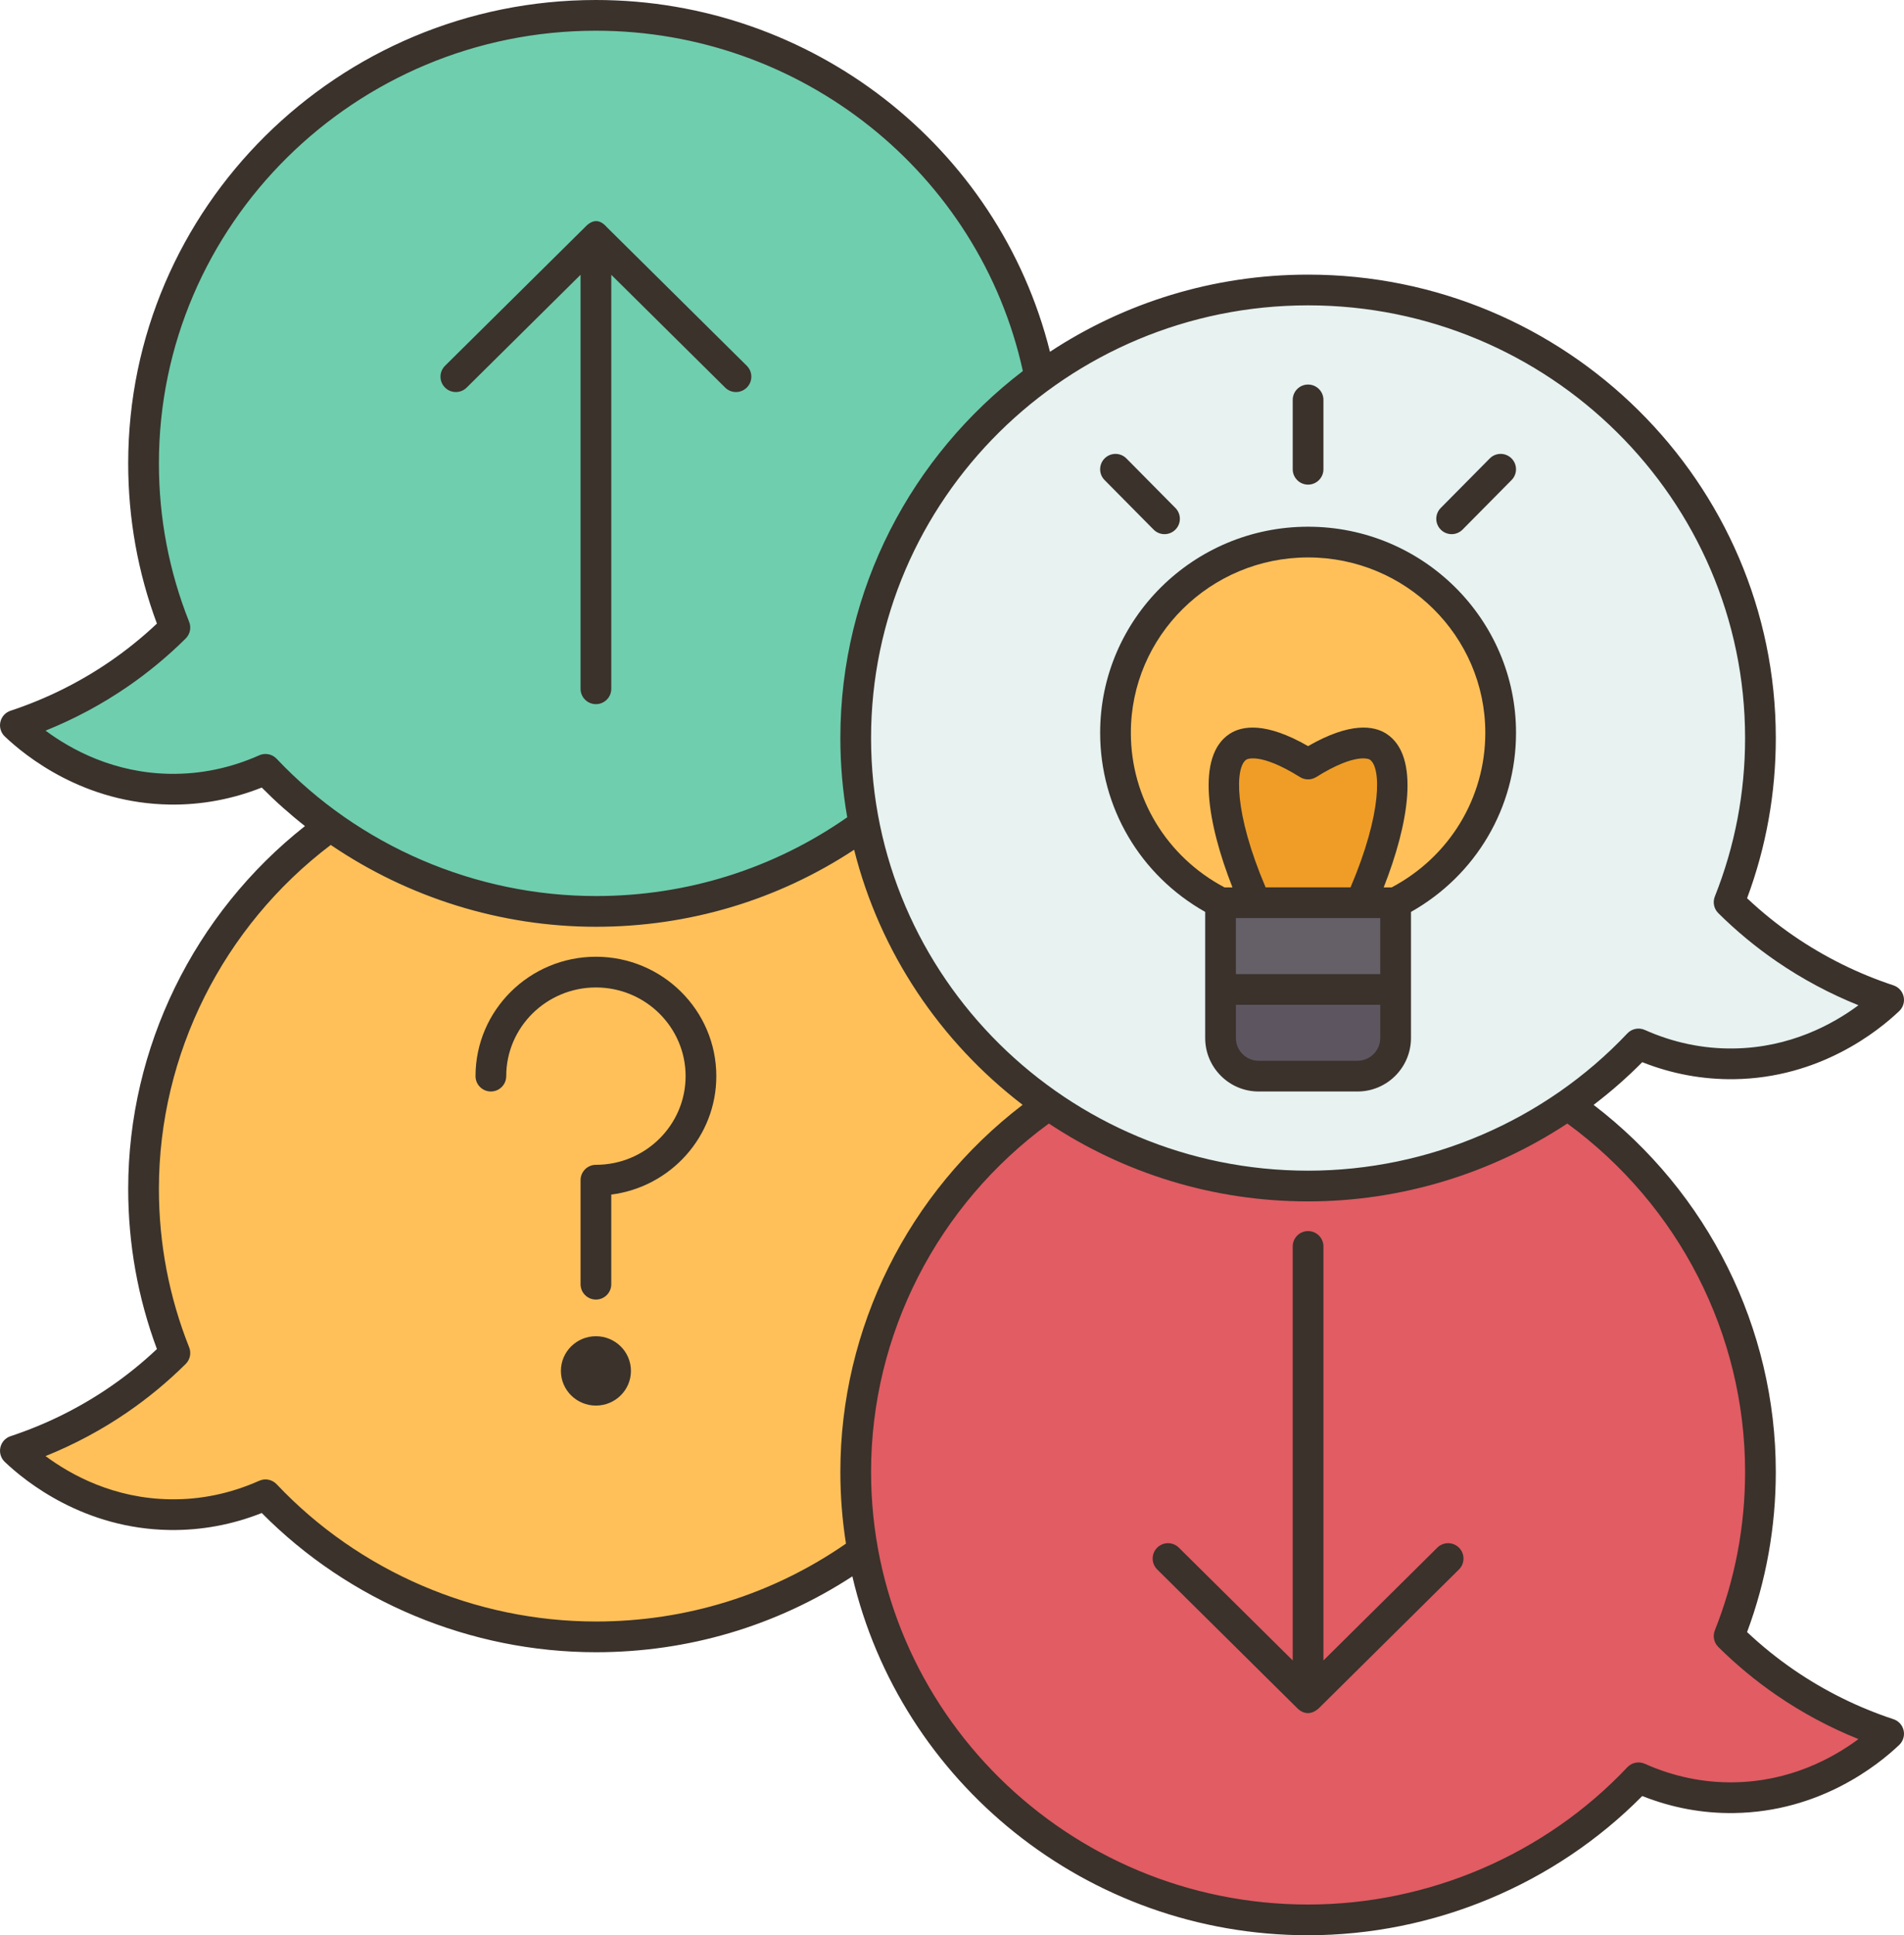 <svg xmlns="http://www.w3.org/2000/svg" viewBox="0 0 496 504" id="selling"><path fill="#ffc05a" d="M225.11,214.66h-0.01l-139.03,0.47l-0.01,0.01c-29.49,21.21-48.66,55.62-48.66,94.47   c0,15.1,2.89,29.52,8.16,42.76c-4.07,4.04-8.93,8.21-14.67,12.15C20.84,371.4,11.27,375.43,4,377.83   c3.35,3.18,17.91,16.33,40.33,16.63c10.23,0.14,18.71-2.44,24.83-5.17c21.51,22.77,52.11,37,86.08,37   c25.99,0,50.01-8.33,69.5-22.44l48.38-116.09l0.01-0.01C269.444,250.045,256.424,219.458,225.11,214.66z"></path><path fill="#e15c63" d="M465.11,438.23c-5.74-3.94-10.6-8.11-14.67-12.15c5.27-13.24,8.16-27.67,8.16-42.76   c0-39.52-19.84-74.46-50.21-95.56v-0.01H273.13l-0.01,0.01c-30.36,21.11-50.2,56.04-50.2,95.56c0,7.01,0.62,13.87,1.82,20.53   c9.8,54.65,58.02,96.15,116.02,96.15c33.97,0,64.57-14.24,86.08-37c6.12,2.73,14.6,5.31,24.83,5.17   c22.42-0.3,36.98-13.45,40.33-16.63C484.73,449.13,475.16,445.11,465.11,438.23z"></path><path fill="#6fceae" d="M270.9,98.22C260.33,44.53,212.57,4,155.24,4C90.16,4,37.4,56.24,37.4,120.68   c0,15.1,2.89,29.52,8.16,42.76c-4.07,4.04-8.93,8.21-14.67,12.15C20.84,182.47,11.27,186.49,4,188.9   c3.35,3.18,17.91,16.33,40.33,16.63c10.23,0.14,18.71-2.44,24.83-5.17c5.15,5.44,10.81,10.4,16.91,14.77   c19.42,13.99,43.32,22.23,69.17,22.23c26.15,0,50.31-8.43,69.86-22.7h0.01l45.8-116.43L270.9,98.22z"></path><path fill="#e7f2f1" d="M465.11,247.11c10.05,6.88,19.62,10.91,26.89,13.31c-3.35,3.19-17.91,16.33-40.33,16.64   c-10.23,0.13-18.71-2.45-24.83-5.18c-5.58,5.9-11.76,11.22-18.45,15.87c-19.14,13.32-42.46,21.13-67.63,21.13   s-48.49-7.81-67.63-21.13c-24.46-16.99-42.1-42.97-48.02-73.09c-1.44-7.27-2.19-14.78-2.19-22.46c0-38.55,18.88-72.73,47.99-93.97   c19.54-14.28,43.7-22.71,69.85-22.71c65.08,0,117.84,52.24,117.84,116.68c0,15.1-2.89,29.52-8.16,42.77   C454.51,239.01,459.37,243.17,465.11,247.11z"></path><path fill="#5d5560" d="M363.56,257.68l0,12.65c0,5.48-4.44,9.93-9.92,9.93h-25.76c-5.48,0-9.92-4.45-9.92-9.93l0-12.65   C333.16,242.627,348.36,242.627,363.56,257.68z"></path><polygon fill="#655f68" points="363.56 235.1 363.56 257.68 317.96 257.68 317.96 235.1 327.08 235.1 354.44 235.1"></polygon><path fill="#ffc05a" d="M390.93,190.85c0,19.3-11.12,36.03-27.37,44.25h-9.12c9.15-20.45,10.77-36.6,4.56-40.64   c-1.05-0.69-5.79-3.26-18.24,4.52c-12.46-7.78-17.19-5.21-18.24-4.52c-6.21,4.04-4.59,20.19,4.56,40.64h-9.12   c-16.25-8.22-27.37-24.95-27.37-44.25c0-27.44,22.46-49.68,50.17-49.68S390.93,163.41,390.93,190.85z"></path><path fill="#ef9d26" d="M359,194.46c6.21,4.04,4.59,20.19-4.56,40.64h-27.36c-9.15-20.45-10.77-36.6-4.56-40.64   c1.05-0.69,5.78-3.26,18.24,4.52C353.21,191.2,357.95,193.77,359,194.46z"></path><g><path fill="#3a322b" d="M340.76 126.21c2.209 0 4-1.791 4-4v-18.063c0-2.209-1.791-4-4-4s-4 1.791-4 4v18.063C336.76 124.419 338.551 126.21 340.76 126.21zM378.159 139.11c1.03 0 2.061-.396 2.843-1.187l12.769-12.9c1.554-1.569 1.541-4.103-.029-5.656-1.569-1.555-4.102-1.543-5.657.029l-12.769 12.9c-1.554 1.569-1.541 4.103.029 5.656C376.125 138.726 377.142 139.11 378.159 139.11z"></path><path fill="#3a322b" d="M493.256,447.737c-9.22-3.049-17.927-7.359-25.879-12.811c-4.318-2.961-8.43-6.276-12.254-9.88   c4.965-13.34,7.481-27.362,7.481-41.728c0-37.456-17.649-72.775-47.463-95.573c4.459-3.398,8.7-7.104,12.672-11.118   c7.703,3.05,15.73,4.532,23.914,4.429c22.339-0.302,37.535-12.507,43.032-17.741c1.018-0.969,1.452-2.401,1.145-3.772   s-1.313-2.48-2.647-2.922c-9.22-3.049-17.927-7.359-25.879-12.811c-4.318-2.961-8.43-6.276-12.254-9.88   c4.965-13.34,7.481-27.362,7.481-41.728c0-66.543-54.659-120.68-121.844-120.68c-24.835,0-47.954,7.404-67.238,20.091   C260.194,38.183,211.391,0,155.24,0C88.055,0,33.396,54.137,33.396,120.681c0,14.364,2.516,28.387,7.481,41.727   c-3.824,3.604-7.936,6.919-12.254,9.88c-7.948,5.45-16.655,9.761-25.879,12.812c-1.334,0.441-2.339,1.551-2.646,2.923   c-0.308,1.371,0.127,2.804,1.145,3.772c5.498,5.233,20.696,17.438,43.031,17.739c8.17,0.118,16.208-1.377,23.914-4.428   c3.55,3.588,7.312,6.936,11.256,10.033c-28.923,22.815-46.047,57.733-46.047,94.474c0,14.364,2.516,28.387,7.481,41.727   c-3.824,3.604-7.936,6.919-12.254,9.88c-7.948,5.45-16.655,9.761-25.879,12.812c-1.334,0.441-2.339,1.551-2.646,2.923   c-0.308,1.371,0.127,2.804,1.145,3.772c5.498,5.233,20.696,17.438,43.031,17.739c8.169,0.104,16.208-1.378,23.914-4.428   c22.833,23.074,54.398,36.255,87.053,36.255c23.986,0,46.947-6.822,66.8-19.756C234.534,464.017,283.021,504,340.76,504   c32.656,0,64.221-13.181,87.053-36.256c7.704,3.05,15.738,4.559,23.914,4.429c22.339-0.302,37.535-12.507,43.032-17.741   c1.018-0.969,1.452-2.401,1.145-3.772S494.59,448.179,493.256,447.737z M340.76,79.523c62.774,0,113.844,50.548,113.844,112.68   c0,14.252-2.652,28.142-7.882,41.282c-0.593,1.49-0.239,3.19,0.899,4.319c4.682,4.644,9.806,8.884,15.231,12.604   c6.647,4.558,13.783,8.375,21.285,11.392c-6.679,4.96-17.843,11.059-32.52,11.257c-7.944,0.114-15.726-1.519-23.149-4.83   c-1.552-0.692-3.372-0.329-4.538,0.906c-21.46,22.721-51.775,35.751-83.172,35.751c-62.773,0-113.844-50.549-113.844-112.681   S277.986,79.523,340.76,79.523z M72.068,197.61c-1.167-1.234-2.987-1.598-4.537-0.906c-7.426,3.313-15.234,4.937-23.149,4.829   c-14.675-0.198-25.839-6.297-32.52-11.257c7.504-3.018,14.64-6.835,21.285-11.392c5.425-3.72,10.549-7.96,15.231-12.604   c1.139-1.129,1.493-2.829,0.899-4.319c-5.23-13.141-7.882-27.029-7.882-41.281C41.396,58.548,92.466,8,155.24,8   c53.543,0,99.91,37.133,111.217,88.629c-28.893,22.087-47.541,56.711-47.541,95.574c0,7.039,0.618,13.936,1.791,20.647   c-19.227,13.414-41.801,20.51-65.467,20.51C123.843,233.36,93.528,220.33,72.068,197.61z M220.379,402.01   c-19.157,13.265-41.618,20.282-65.139,20.282c-31.397,0-61.712-13.03-83.172-35.75c-1.167-1.234-2.987-1.598-4.537-0.906   c-7.426,3.313-15.234,4.951-23.149,4.829c-14.675-0.198-25.839-6.297-32.52-11.257c7.504-3.018,14.64-6.835,21.285-11.392   c5.425-3.72,10.549-7.96,15.231-12.604c1.139-1.129,1.493-2.829,0.899-4.319c-5.23-13.141-7.882-27.029-7.882-41.281   c0-35.035,16.687-68.305,44.767-89.566c20.178,13.728,44.312,21.314,69.077,21.314c24.184,0,47.307-6.927,67.265-20.059   c6.718,26.777,22.486,50.047,43.892,66.431c-29.825,22.798-47.481,58.124-47.481,95.587   C218.916,389.675,219.418,395.917,220.379,402.01z M451.619,464.173c-7.927,0.124-15.726-1.518-23.149-4.83   c-1.552-0.692-3.372-0.329-4.538,0.906C402.472,482.97,372.157,496,340.76,496c-62.773,0-113.844-50.548-113.844-112.681   c0-35.787,17.268-69.493,46.317-90.715c19.341,12.803,42.568,20.28,67.527,20.28c24.135,0,47.67-7.207,67.528-20.28   c29.049,21.223,46.316,54.929,46.316,90.715c0,14.252-2.652,28.142-7.882,41.282c-0.593,1.49-0.239,3.19,0.899,4.319   c4.682,4.644,9.806,8.884,15.231,12.604c6.647,4.558,13.783,8.375,21.285,11.392C477.459,457.876,466.295,463.975,451.619,464.173   z"></path><path fill="#3a322b" d="M155.24 347.996c-5.038 0-9.121 4.043-9.121 9.031 0 4.988 4.084 9.031 9.121 9.031s9.121-4.043 9.121-9.031C164.361 352.039 160.278 347.996 155.24 347.996zM300.518 137.924c.782.791 1.813 1.187 2.843 1.187 1.017 0 2.034-.386 2.814-1.157 1.57-1.554 1.583-4.087.029-5.656l-12.769-12.9c-1.555-1.572-4.087-1.583-5.657-.029-1.57 1.554-1.583 4.087-.029 5.656L300.518 137.924zM155.24 249.166c-17.294 0-31.365 13.948-31.365 31.094 0 2.209 1.791 4 4 4 2.209 0 4-1.791 4-4 0-12.734 10.481-23.094 23.365-23.094s23.364 10.359 23.364 23.094-10.481 23.095-23.364 23.095c-2.209 0-4 1.791-4 4v27.094c0 2.209 1.791 4 4 4s4-1.791 4-4v-23.346c15.412-1.954 27.364-15.041 27.364-30.843C186.604 263.114 172.535 249.166 155.24 249.166zM159.24 179.385V71.565l29.671 29.379c.78.771 1.797 1.157 2.814 1.157 1.03 0 2.06-.396 2.842-1.186 1.554-1.57 1.542-4.103-.028-5.657l-36.486-36.126c-1.876-2.135-3.752-1.987-5.629 0l-36.486 36.126c-1.57 1.555-1.583 4.087-.028 5.657 1.554 1.569 4.087 1.58 5.657.028l29.672-29.379v107.82c0 2.209 1.791 4 4 4S159.24 181.594 159.24 179.385zM380.088 403.084c-1.555-1.57-4.087-1.582-5.657-.028l-29.672 29.379v-107.82c0-2.209-1.791-4-4-4s-4 1.791-4 4v107.82l-29.671-29.379c-1.57-1.554-4.102-1.541-5.657.028-1.554 1.57-1.542 4.103.028 5.657l36.486 36.126c1.737 1.715 3.792 1.701 5.629 0l36.486-36.126C381.63 407.187 381.643 404.654 380.088 403.084zM313.956 237.491v32.841c0 7.68 6.248 13.928 13.928 13.928h25.752c7.68 0 13.928-6.248 13.928-13.928v-32.841c16.94-9.553 27.365-27.201 27.365-46.645 0-29.595-24.3-53.672-54.168-53.672-29.868 0-54.168 24.077-54.168 53.672C286.592 210.29 297.016 227.938 313.956 237.491zM359.563 270.332c0 3.269-2.659 5.928-5.928 5.928h-25.752c-3.269 0-5.928-2.659-5.928-5.928v-8.65h37.607V270.332zM359.563 253.682h-37.607v-14.579h5.202c.002 0 .004 0 .005 0h27.267c.003 0 .006.001.009.001.005 0 .009-.001.014-.001h5.11V253.682zM324.697 197.814c.032-.021 3.384-2.043 13.943 4.555 1.296.811 2.942.811 4.239 0 10.56-6.598 13.913-4.573 13.942-4.556 2.979 1.938 3.298 13.785-5 33.289h-22.122C321.4 211.599 321.719 199.752 324.697 197.814zM340.76 145.174c25.458 0 46.168 20.488 46.168 45.672 0 16.942-9.33 32.275-24.388 40.257h-2.081c6.486-16.467 9.591-34.226.723-39.996-3.237-2.104-9.368-3.145-20.422 3.206-11.057-6.353-17.187-5.311-20.424-3.204-8.867 5.769-5.762 23.527.724 39.994h-2.081c-15.058-7.982-24.387-23.315-24.387-40.257C294.592 165.662 315.303 145.174 340.76 145.174z"></path></g></svg>